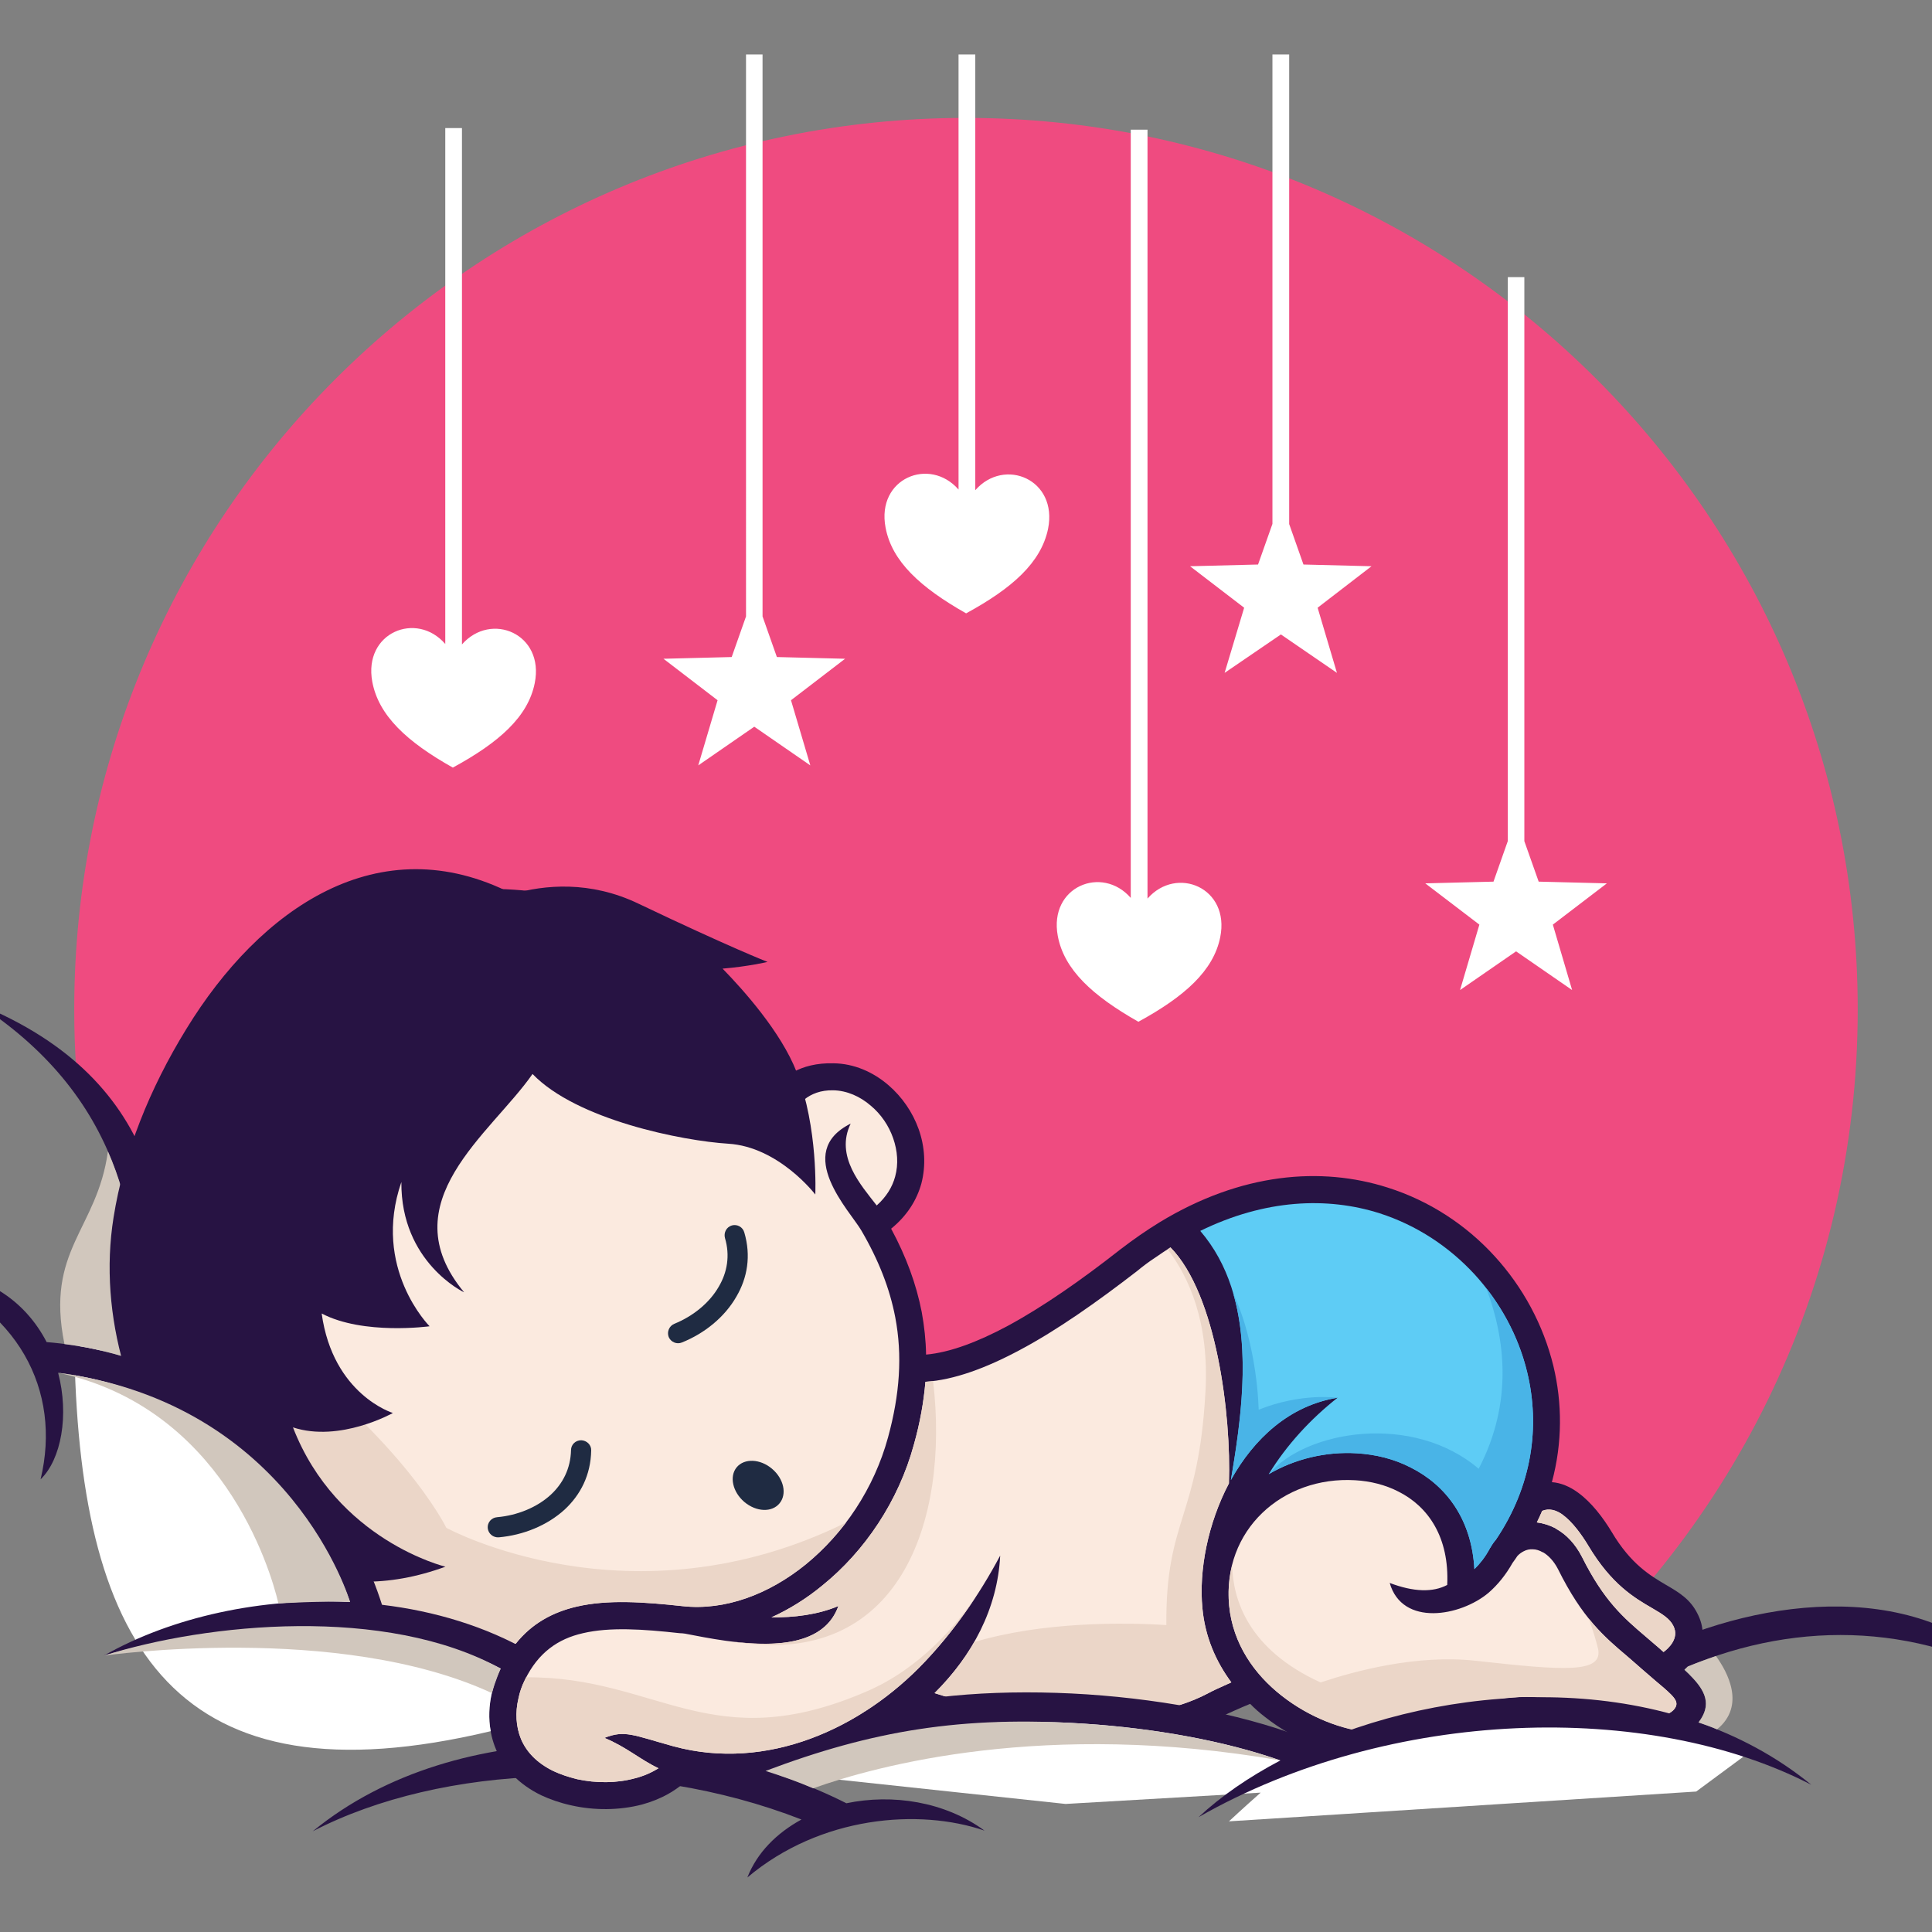<?xml version="1.0" encoding="utf-8"?>
<!-- Generator: Adobe Illustrator 16.0.0, SVG Export Plug-In . SVG Version: 6.00 Build 0)  -->
<!DOCTYPE svg PUBLIC "-//W3C//DTD SVG 1.1//EN" "http://www.w3.org/Graphics/SVG/1.1/DTD/svg11.dtd">
<svg version="1.1" id="Calque_1" xmlns="http://www.w3.org/2000/svg" xmlns:xlink="http://www.w3.org/1999/xlink" x="0px" y="0px"
	 width="36px" height="36px" viewBox="0 0 36 36" enable-background="new 0 0 36 36" xml:space="preserve">
<rect x="0" y="0" width="36" height="36" fill="#808080" stroke="none"/>
<g>
	<path fill="#EF4B80" d="M17.998,2.197c9.176,0,16.618,7.439,16.618,16.614c0,5.222-2.412,9.88-6.18,12.927
		c0.23-0.4,0.38-0.672,0.38-0.672s-4.14,0.283-6.172-0.371c-2.032-0.656-7.707-0.826-8.637-0.928S3.905,26.525,3.136,23.162
		c-0.332-1.457-1.028-2.488-1.712-3.189c-0.028-0.385-0.041-0.768-0.041-1.162C1.383,9.636,8.822,2.197,17.998,2.197z"/>
	<path fill="#FFFFFF" d="M18.002,11.429c-0.858-0.486-1.384-0.971-1.501-1.599c-0.174-0.919,0.822-1.324,1.36-0.708V1.015h0.312
		v8.119c0.542-0.619,1.542-0.202,1.356,0.721C19.398,10.482,18.864,10.96,18.002,11.429z M8.608,2.387v9.621
		c0.542-0.619,1.542-0.198,1.356,0.721c-0.125,0.627-0.664,1.105-1.526,1.574c-0.858-0.481-1.384-0.971-1.501-1.599
		c-0.17-0.919,0.826-1.323,1.36-0.704V2.387H8.608z M14.209,1.015v10.471l0.267,0.757l1.271,0.032l-1.008,0.773l0.36,1.214
		l-1.044-0.721l-1.044,0.721l0.36-1.214l-1.008-0.773l1.271-0.032l0.267-0.757V1.015H14.209z M28.403,15.671l0.268,0.757
		l1.271,0.032l-1.007,0.769l0.359,1.219l-1.044-0.721l-1.044,0.721l0.36-1.219l-1.008-0.769l1.271-0.032l0.267-0.757V5.164h0.308
		V15.671z M24.021,9.762l0.267,0.757l1.268,0.032l-1.004,0.773l0.36,1.214l-1.044-0.716l-1.049,0.716l0.364-1.214l-1.008-0.773
		l1.267-0.032l0.268-0.757V1.015h0.312V9.762z M21.212,19.039c-0.858-0.487-1.385-0.972-1.502-1.6
		c-0.17-0.919,0.825-1.323,1.36-0.708V2.416h0.312v14.328c0.542-0.62,1.542-0.203,1.355,0.72
		C22.612,18.087,22.074,18.569,21.212,19.039z"/>
	<path fill="#271343" d="M5.828,34.123c2.416-1.25,6.091-1.396,9.106-0.219c-0.461,0.252-0.826,0.615-1.008,1.08
		c1.36-1.148,3.202-1.291,4.419-0.873c-0.74-0.543-1.716-0.689-2.574-0.51C12.971,32.184,8.563,31.885,5.828,34.123z M30.76,30.764
		c2.097-1.016,5.092-1.373,6.815,0.539c-2.121-1.131-4.432-1.086-6.577-0.045L30.76,30.764z"/>
	<path fill="#271343" d="M2.974,25.758l-0.542-0.074c0.405-2.906-0.283-5.318-2.841-6.977C3.079,20.127,3.371,22.904,2.974,25.758z"
		/>
	<path fill="#271343" d="M9.312,31.111c-1.202-0.117-2.315-0.484-3.291-1.047c-1.222-0.705-2.23-1.705-2.91-2.875
		c-0.684-1.174-1.044-2.514-0.979-3.893c0.048-1.057,0.352-2.129,0.947-3.17c0.818-1.42,2.117-2.534,3.639-3.116
		c1.433-0.546,3.064-0.624,4.679-0.053c0.757,0.267,1.465,0.684,2.08,1.267c0.502,0.478,0.943,1.06,1.299,1.755
		c0.194-0.107,0.445-0.174,0.753-0.166c0.384,0.004,0.74,0.162,1.024,0.406c0.255,0.219,0.453,0.506,0.566,0.824
		c0.113,0.32,0.138,0.672,0.049,1.012c-0.085,0.305-0.263,0.596-0.563,0.84c0.283,0.525,0.469,1.035,0.57,1.553
		c0.048,0.264,0.077,0.527,0.081,0.793c0.441-0.039,0.959-0.234,1.518-0.533c0.66-0.357,1.373-0.854,2.101-1.426
		c0.121-0.092,0.242-0.182,0.364-0.266c0.125-0.086,0.246-0.166,0.368-0.24c1.521-0.926,3.012-1.043,4.254-0.646
		c0.776,0.246,1.457,0.695,1.987,1.275c0.529,0.578,0.91,1.283,1.097,2.047c0.166,0.691,0.17,1.434-0.028,2.166
		c0.17,0.012,0.336,0.084,0.485,0.193c0.255,0.184,0.47,0.471,0.628,0.732c0.359,0.607,0.725,0.818,1.012,0.988
		c0.251,0.146,0.453,0.268,0.587,0.535c0.255,0.496-0.049,0.869-0.243,1.047c0.036,0.037,0.077,0.068,0.105,0.102
		c0.328,0.328,0.437,0.615,0.044,1.008c-0.376,0.373-0.857,0.271-1.606,0.117c-0.308-0.064-0.668-0.141-1.097-0.193
		c-0.721-0.09-1.19,0.092-1.672,0.283c-0.376,0.145-0.765,0.299-1.287,0.348c-0.121,0.012-0.251,0.012-0.385,0.004
		c-0.599-0.053-1.323-0.32-1.922-0.793c-0.094-0.072-0.187-0.154-0.271-0.24c-0.101,0.041-0.194,0.082-0.287,0.123
		c-0.089,0.039-0.178,0.08-0.264,0.125c-0.725,0.385-1.675,0.533-2.671,0.514c-1.056-0.023-2.165-0.242-3.096-0.578
		c-1.162,0.914-2.744,1.396-4.12,1.182c-0.239,0.25-0.55,0.416-0.895,0.51c-0.417,0.109-0.886,0.113-1.315,0.016
		c-0.214-0.047-0.4-0.113-0.563-0.189c-0.425-0.207-0.696-0.506-0.838-0.846c-0.146-0.34-0.162-0.713-0.081-1.064
		C9.199,31.391,9.248,31.25,9.312,31.111z"/>
	<path fill="#FBEADF" d="M14.396,20.346c-0.34-0.705-0.773-1.287-1.263-1.752c-0.566-0.535-1.214-0.915-1.902-1.162
		C9.733,16.905,8.224,16.979,6.9,17.48c-1.42,0.542-2.626,1.578-3.387,2.898c-0.551,0.967-0.83,1.961-0.878,2.941
		c-0.061,1.279,0.275,2.525,0.915,3.613c0.635,1.098,1.579,2.037,2.724,2.697c0.979,0.563,2.113,0.918,3.335,1
		c0.3-0.377,0.688-0.588,1.138-0.693c0.575-0.133,1.238-0.088,1.975-0.008c0.785,0.086,1.603-0.219,2.291-0.777
		c0.708-0.574,1.275-1.416,1.534-2.367c0.219-0.801,0.271-1.525,0.134-2.242c-0.102-0.531-0.308-1.061-0.632-1.615
		c-0.206-0.355-1.275-1.453-0.198-1.99c-0.296,0.609,0.194,1.148,0.485,1.525c0.182-0.162,0.292-0.346,0.344-0.539
		c0.064-0.234,0.044-0.48-0.037-0.713c-0.081-0.234-0.227-0.449-0.417-0.607c-0.198-0.172-0.445-0.283-0.704-0.287
		c-0.915-0.016-0.963,1.15-0.959,1.15C14.218,21.297,14.137,20.762,14.396,20.346z M14.375,30.137
		c0.425,0.004,0.862-0.049,1.247-0.211c-0.364,1.02-2,0.68-2.861,0.514c-0.032-0.004-0.065-0.008-0.097-0.008
		c-0.684-0.076-1.303-0.117-1.801,0c-0.465,0.105-0.833,0.361-1.081,0.867c-0.057,0.113-0.097,0.229-0.122,0.352
		c-0.061,0.254-0.048,0.521,0.049,0.756c0.101,0.236,0.292,0.441,0.599,0.592c0.129,0.061,0.279,0.113,0.449,0.154
		c0.352,0.076,0.736,0.076,1.077-0.018c0.158-0.039,0.307-0.105,0.437-0.186c-0.344-0.162-0.591-0.393-1.008-0.566
		c0.38-0.15,0.53-0.053,1.291,0.158c1.736,0.469,3.497-0.324,4.683-1.58c0.51-0.537,0.991-1.205,1.4-1.975
		c-0.049,0.988-0.522,1.867-1.223,2.563c0.826,0.268,1.769,0.438,2.672,0.457c0.914,0.02,1.78-0.113,2.424-0.453
		c0.089-0.049,0.19-0.094,0.295-0.141c0.045-0.021,0.09-0.041,0.139-0.063c-0.288-0.389-0.49-0.85-0.539-1.383
		c-0.068-0.705,0.102-1.578,0.494-2.324c0.045-1.271-0.23-3.525-1.089-4.398c-0.097,0.061-0.19,0.125-0.283,0.189
		c-0.117,0.076-0.231,0.162-0.34,0.252c-0.753,0.582-1.489,1.1-2.174,1.465c-0.64,0.344-1.238,0.563-1.769,0.598
		c-0.032,0.377-0.101,0.766-0.214,1.166c-0.288,1.061-0.919,1.992-1.704,2.627C15.031,29.785,14.708,29.986,14.375,30.137z
		 M30.998,30.783c0.077-0.057,0.304-0.25,0.182-0.488c-0.068-0.139-0.214-0.223-0.392-0.328c-0.337-0.195-0.761-0.445-1.19-1.162
		c-0.129-0.215-0.3-0.449-0.485-0.584c-0.117-0.084-0.247-0.121-0.377-0.068c-0.032,0.074-0.064,0.146-0.097,0.215
		c0.121,0.016,0.238,0.053,0.353,0.113v0.004c0.193,0.105,0.363,0.283,0.489,0.531c0.408,0.816,0.773,1.129,1.182,1.477l0,0
		c0.09,0.078,0.183,0.158,0.268,0.23C30.949,30.742,30.975,30.764,30.998,30.783z M25.895,29.496
		c0.449,0.17,0.806,0.178,1.072,0.037c0.041-0.887-0.353-1.461-0.91-1.74c-0.243-0.125-0.522-0.195-0.806-0.211
		c-1.352-0.08-2.481,0.928-2.348,2.336c0.069,0.713,0.47,1.279,0.976,1.676c0.519,0.408,1.142,0.643,1.651,0.684
		c0.109,0.008,0.206,0.008,0.295,0c0.449-0.041,0.806-0.182,1.154-0.316c0.542-0.215,1.068-0.42,1.914-0.314
		c0.438,0.057,0.817,0.133,1.142,0.201c0.582,0.121,0.959,0.199,1.141,0.021c0.105-0.105,0.065-0.191-0.04-0.297
		c-0.081-0.08-0.174-0.16-0.279-0.246c-0.085-0.072-0.174-0.15-0.263-0.227c-0.098-0.086-0.179-0.158-0.26-0.227l0,0
		c-0.449-0.381-0.85-0.721-1.303-1.635c-0.077-0.15-0.179-0.256-0.283-0.316v0.004c-0.061-0.037-0.126-0.057-0.187-0.057
		c-0.057-0.004-0.117,0.008-0.17,0.037c-0.04,0.02-0.081,0.049-0.117,0.088c-0.028,0.041-0.057,0.086-0.089,0.127
		c-0.126,0.223-0.275,0.408-0.449,0.559C27.214,30.119,26.129,30.314,25.895,29.496z"/>
	<path fill="#EBD6C8" d="M2.719,22.547c-0.044,0.26-0.073,0.518-0.085,0.773c-0.061,1.279,0.275,2.525,0.915,3.613
		c0.635,1.098,1.579,2.037,2.724,2.697c0.979,0.563,2.113,0.918,3.335,1c0.3-0.377,0.688-0.588,1.138-0.693
		c0.575-0.133,1.238-0.088,1.975-0.008c0.785,0.086,1.603-0.219,2.291-0.777c0.275-0.227,0.53-0.49,0.752-0.781
		c-4.011,1.977-7.447,0.098-7.447,0.098s-0.854-1.773-3.756-3.789C3.658,24.053,3.083,23.297,2.719,22.547z M22.96,29.164
		c0.013,0.641,0.296,1.57,1.647,2.186c0.64-0.213,1.789-0.525,2.89-0.404c1.644,0.182,2.384,0.242,2.279-0.23
		c-0.033-0.137-0.094-0.34-0.171-0.555c0.239,0.299,0.478,0.502,0.729,0.713l0,0c0.081,0.068,0.162,0.141,0.26,0.227
		c0.089,0.076,0.178,0.154,0.263,0.227c0.105,0.086,0.198,0.166,0.279,0.246c0.105,0.105,0.146,0.191,0.04,0.297
		c-0.182,0.178-0.559,0.1-1.141-0.021c-0.324-0.068-0.704-0.145-1.142-0.201c-0.846-0.105-1.372,0.1-1.914,0.314
		c-0.349,0.135-0.705,0.275-1.154,0.316c-0.089,0.008-0.186,0.008-0.295,0c-0.51-0.041-1.133-0.275-1.651-0.684
		c-0.506-0.396-0.906-0.963-0.976-1.676C22.879,29.65,22.899,29.4,22.96,29.164z M30.998,30.783c0.077-0.057,0.304-0.25,0.182-0.488
		c-0.068-0.139-0.214-0.223-0.392-0.328c-0.337-0.195-0.761-0.445-1.19-1.162c-0.129-0.215-0.3-0.449-0.485-0.584
		c-0.117-0.084-0.247-0.121-0.377-0.068c-0.032,0.074-0.064,0.146-0.101,0.215c0.125,0.016,0.242,0.053,0.356,0.113v0.004
		c0.193,0.105,0.363,0.283,0.489,0.531c0.408,0.816,0.773,1.129,1.182,1.477l0,0c0.09,0.078,0.183,0.158,0.268,0.23
		C30.949,30.742,30.975,30.764,30.998,30.783z M9.802,31.254c2.46-0.018,3.452,1.521,6.358,0.258
		c0.983-0.424,1.663-1.234,2.027-1.764c-0.295,0.453-0.619,0.861-0.951,1.213c-1.186,1.256-2.947,2.049-4.683,1.58
		c-0.761-0.211-0.911-0.309-1.291-0.158c0.417,0.174,0.664,0.404,1.008,0.566c-0.13,0.08-0.279,0.146-0.437,0.186
		c-0.34,0.094-0.725,0.094-1.077,0.018c-0.17-0.041-0.32-0.094-0.449-0.154C10,32.848,9.81,32.643,9.709,32.406
		C9.612,32.172,9.6,31.904,9.66,31.65c0.024-0.123,0.065-0.238,0.122-0.352C9.79,31.281,9.798,31.27,9.802,31.254z M17.387,25.736
		c0.308,2.615-0.627,5.375-3.724,4.854c0.81,0.098,1.704,0.057,1.959-0.664c-0.384,0.162-0.822,0.215-1.247,0.211
		c0.332-0.15,0.656-0.352,0.951-0.596c0.785-0.635,1.417-1.566,1.704-2.627c0.113-0.4,0.182-0.789,0.214-1.166
		C17.29,25.744,17.338,25.74,17.387,25.736z M21.758,23.279c0.396,0.52,0.777,1.355,0.704,2.652
		c-0.129,2.367-0.744,2.359-0.729,4.35c-0.805-0.053-2.314-0.061-3.578,0.316c-0.198,0.344-0.453,0.664-0.741,0.951
		c0.826,0.268,1.769,0.438,2.672,0.457c0.914,0.02,1.78-0.113,2.424-0.453c0.089-0.049,0.19-0.094,0.295-0.141
		c0.045-0.021,0.09-0.041,0.139-0.063c-0.288-0.389-0.49-0.85-0.539-1.383c-0.068-0.705,0.102-1.578,0.494-2.324
		c0.045-1.271-0.23-3.525-1.089-4.398L21.758,23.279z"/>
	<path fill="#1F2B42" d="M13.728,27.34c0.142-0.17,0.437-0.158,0.656,0.027c0.223,0.188,0.283,0.475,0.142,0.645
		c-0.142,0.174-0.433,0.162-0.656-0.025C13.651,27.801,13.586,27.51,13.728,27.34z M10.64,27.023c0-0.105,0.084-0.186,0.19-0.186
		c0.105,0.004,0.19,0.088,0.186,0.189c-0.008,0.463-0.202,0.83-0.494,1.102c-0.328,0.299-0.773,0.477-1.227,0.518
		c-0.105,0.008-0.198-0.068-0.207-0.174c-0.008-0.102,0.069-0.193,0.174-0.201c0.373-0.033,0.741-0.18,1-0.418
		C10.486,27.646,10.632,27.367,10.64,27.023z M13.509,23.07c-0.028-0.102,0.028-0.207,0.129-0.236
		c0.098-0.027,0.203,0.029,0.231,0.131c0.129,0.436,0.057,0.846-0.146,1.193c-0.219,0.385-0.595,0.688-1.016,0.857
		c-0.097,0.041-0.207-0.008-0.247-0.102c-0.036-0.096,0.008-0.205,0.105-0.246c0.348-0.141,0.656-0.389,0.83-0.695
		C13.55,23.709,13.606,23.396,13.509,23.07z"/>
	<path fill="#5ECCF5" d="M22.936,27.578c0.426-0.766,1.089-1.389,1.987-1.533c-0.502,0.396-0.947,0.877-1.282,1.424
		c0.489-0.287,1.072-0.424,1.639-0.389c0.353,0.021,0.696,0.105,1.004,0.264c0.655,0.328,1.138,0.955,1.189,1.895
		c0.105-0.102,0.199-0.223,0.279-0.369l0.009-0.016h-0.005l0.013-0.012c0.032-0.057,0.064-0.105,0.104-0.15
		c0.681-1.008,0.826-2.121,0.584-3.121c-0.162-0.68-0.507-1.307-0.979-1.824c-0.474-0.514-1.077-0.916-1.77-1.139
		c-0.979-0.311-2.137-0.262-3.343,0.328C23.434,24.184,23.195,26.064,22.936,27.578z"/>
	<path fill="#49B4E7" d="M22.936,27.578c0.426-0.766,1.089-1.389,1.987-1.533c0,0-0.672-0.098-1.469,0.223
		c-0.017-0.514-0.126-1.422-0.478-2.178C23.3,25.195,23.122,26.482,22.936,27.578z M23.641,27.469
		c0.489-0.287,1.072-0.424,1.639-0.389c0.353,0.021,0.696,0.105,1.004,0.264c0.655,0.328,1.138,0.955,1.189,1.895
		c0.105-0.102,0.199-0.223,0.279-0.369l0.009-0.016h-0.005l0.013-0.012c0.032-0.057,0.064-0.105,0.104-0.15
		c0.681-1.008,0.826-2.121,0.584-3.121c-0.139-0.57-0.401-1.104-0.762-1.566c0.353,0.936,0.502,2.129-0.142,3.363
		C26.327,26.324,24.34,26.646,23.641,27.469z"/>
	<path fill="#FFFFFF" d="M1.388,25.252c-0.012-0.572,1.109,0.318,1.586,0.506c1.449,0.574,3.149,2.035,4.096,4.361
		c0.404,0.066,0.817,0.168,1.222,0.313c0.461,0.166,0.838,0.316,1.149,0.453c-0.178,0.291-0.353,0.713-0.32,1.195
		c0.004,0.061,0.012,0.121,0.024,0.178C3.29,33.654,1.509,30.734,1.388,25.252z M16.748,32.111c0.805-0.178,1.861-0.361,2.813-0.361
		c1.861,0,4.743,0.836,4.743,0.836v0.266c0.336-0.053,2.335-0.967,4.473-0.947c2.319,0.021,3.711,0.826,3.711,0.826l-0.882,0.652
		l-8.706,0.555c0,0,0.283-0.264,0.591-0.535l-3.635,0.211l-4.233-0.453l-0.101-0.381C16.015,32.586,16.428,32.342,16.748,32.111z"/>
	<path fill="#271343" d="M0.756,27.566c0.4-1.66-0.425-3.23-2.332-3.898c1.283-0.023,2.056,0.588,2.445,1.34
		c2.825,0.227,5.391,2.182,6.249,4.895c0.983,0.117,1.935,0.404,2.756,0.877c-0.093,0.15-0.187,0.316-0.243,0.479
		c-3.088-1.846-7.687-0.414-7.698-0.408c1.275-0.725,2.95-1.086,4.589-1c-0.825-2.303-3.015-3.975-5.439-4.271
		C1.291,26.371,1.141,27.193,0.756,27.566z M33.75,33.256c-3.026-1.566-7.835-1.443-11.417,0.604
		c0.421-0.393,0.938-0.748,1.525-1.057c-1.048-0.367-2.348-0.598-3.639-0.684c-1.473-0.102-3.1,0.025-4.136,0.336l0.021-0.555
		c1.101-0.328,2.619-0.428,4.152-0.328c1.522,0.102,3.068,0.406,4.234,0.887l-0.021,0.049C27.25,31.295,31.168,31.145,33.75,33.256z
		"/>
	<path fill="#D1C7BD" d="M23.858,32.803c-4.383-0.76-7.528,0.098-8.706,0.52c-0.284-0.123-0.579-0.227-0.887-0.324
		c1.987-0.75,3.655-1.033,5.954-0.879C21.511,32.205,22.811,32.436,23.858,32.803z M31.974,30.857
		c0.21,0.291,0.563,0.922,0.021,1.367c-0.113-0.049-0.23-0.09-0.345-0.129c0.251-0.328,0.134-0.588-0.157-0.879
		c-0.028-0.033-0.069-0.064-0.105-0.102c0.021-0.02,0.04-0.039,0.061-0.061C31.621,30.982,31.8,30.918,31.974,30.857z M2.011,21.455
		c-0.202,1.465-1.169,1.828-0.81,3.59c0.385,0.049,0.761,0.129,1.129,0.242c-0.162-0.643-0.231-1.314-0.198-1.99
		c0.016-0.365,0.064-0.734,0.146-1.102C2.205,21.939,2.116,21.693,2.011,21.455z M6.523,29.85c0,0-1.081-3.695-5.439-4.271
		c3.043,0.648,3.946,3.623,4.104,4.299C5.188,29.877,6.03,29.828,6.523,29.85z M9.167,31.549c-2.853-1.324-7.232-0.699-7.232-0.699
		c1.926-0.607,5.253-0.939,7.395,0.242C9.329,31.092,9.227,31.322,9.167,31.549z"/>
	<path fill="#271343" d="M7.479,22.025c-0.555,1.607,0.526,2.688,0.526,2.688s-1.234,0.17-2.011-0.238
		c0.21,1.514,1.327,1.854,1.327,1.854s-0.987,0.555-1.862,0.268C6.277,28.707,8.3,29.193,8.3,29.193
		c-0.538,0.197-1.056,0.287-1.55,0.279c-1.23-2.307-2.854-3.416-4.444-4.027c-0.259-0.895-0.336-1.85-0.19-2.76
		c0.19-1.199,0.672-2.4,1.355-3.51c1.372-2.242,3.586-3.796,6.08-2.518c0.595-0.17,1.445-0.251,2.347,0.182
		c1.704,0.813,2.404,1.085,2.404,1.085s-0.356,0.085-0.838,0.125c0.38,0.389,1.089,1.178,1.38,1.926
		c0.405,1.045,0.348,2.283,0.348,2.283s-0.68-0.891-1.626-0.947c-0.846-0.053-2.817-0.441-3.643-1.299
		c-0.777,1.117-2.667,2.393-1.275,4.068C8.648,24.082,7.467,23.523,7.479,22.025z"/>
</g>
</svg>
